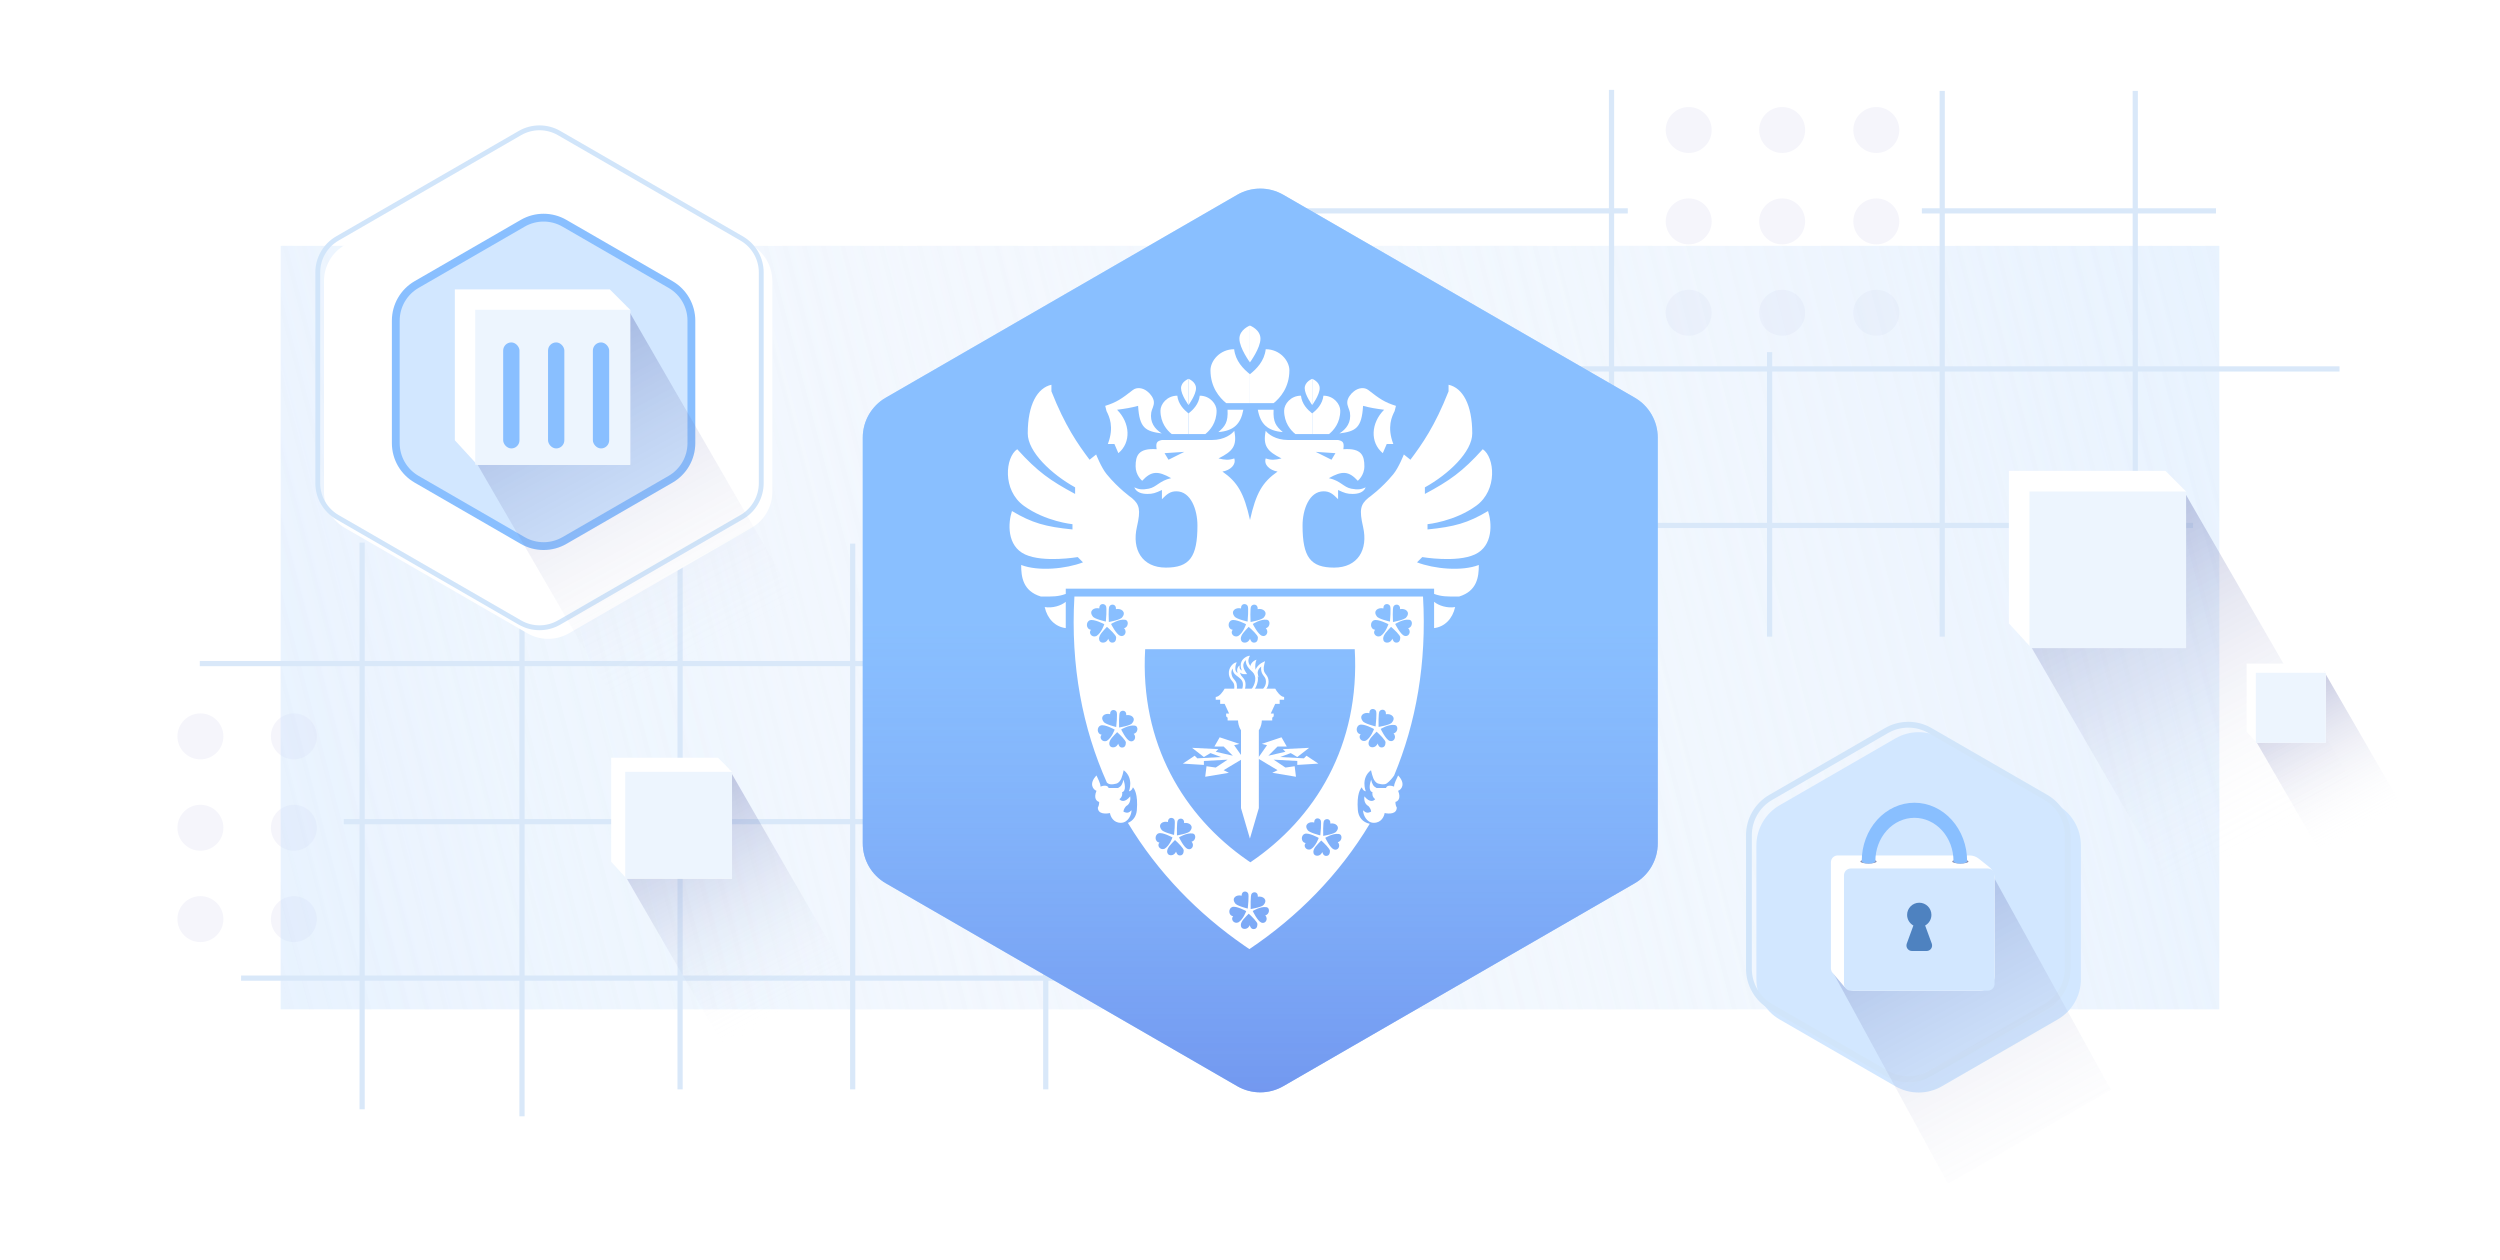 <?xml version="1.0" encoding="UTF-8"?> <svg xmlns="http://www.w3.org/2000/svg" width="480" height="242" viewBox="0 0 480 242" fill="none"><g clip-path="url(#clip0_11730_4198)"><rect width="480" height="242" fill="white"></rect><g filter="url(#filter0_i_11730_4198)"><circle cx="37.317" cy="140.223" r="4.412" fill="#F5F5FB"></circle><circle cx="55.263" cy="140.223" r="4.412" fill="#F5F5FB"></circle><circle cx="37.317" cy="157.768" r="4.412" fill="#F5F5FB"></circle><circle cx="55.263" cy="157.768" r="4.412" fill="#F5F5FB"></circle><path d="M41.729 175.309C41.729 177.745 39.754 179.72 37.317 179.72C34.88 179.72 32.905 177.745 32.905 175.309C32.905 172.872 34.88 170.897 37.317 170.897C39.754 170.897 41.729 172.872 41.729 175.309Z" fill="#F5F5FB"></path><circle cx="55.263" cy="175.309" r="4.412" fill="#F5F5FB"></circle></g><g filter="url(#filter1_i_11730_4198)"><circle cx="323.068" cy="23.8" r="4.412" fill="#F5F5FB"></circle><circle cx="341.013" cy="23.8" r="4.412" fill="#F5F5FB"></circle><circle cx="359.089" cy="23.8" r="4.412" fill="#F5F5FB"></circle><circle cx="323.068" cy="41.346" r="4.412" fill="#F5F5FB"></circle><circle cx="341.013" cy="41.346" r="4.412" fill="#F5F5FB"></circle><circle cx="359.089" cy="41.346" r="4.412" fill="#F5F5FB"></circle><path d="M327.48 58.886C327.48 61.323 325.505 63.298 323.068 63.298C320.631 63.298 318.656 61.323 318.656 58.886C318.656 56.45 320.631 54.475 323.068 54.475C325.505 54.475 327.48 56.45 327.48 58.886Z" fill="#F5F5FB"></path><circle cx="341.013" cy="58.886" r="4.412" fill="#F5F5FB"></circle><circle cx="359.089" cy="58.886" r="4.412" fill="#F5F5FB"></circle></g><g filter="url(#filter2_f_11730_4198)"><rect x="53.887" y="47.203" width="372.224" height="146.593" fill="url(#paint0_linear_11730_4198)" fill-opacity="0.7"></rect></g><g filter="url(#filter3_f_11730_4198)"><rect x="426.111" y="193.796" width="372.224" height="146.593" transform="rotate(-180 426.111 193.796)" fill="url(#paint1_linear_11730_4198)" fill-opacity="0.7"></rect></g><path d="M130.574 104.374L130.574 209.158" stroke="#D9E8F9"></path><path d="M163.717 104.374L163.717 209.158" stroke="#D9E8F9"></path><path d="M200.784 104.374L200.784 209.158" stroke="#D9E8F9"></path><path d="M100.224 104.18L100.224 214.331" stroke="#D9E8F9"></path><path d="M69.528 104.18L69.528 212.982" stroke="#D9E8F9"></path><path d="M216.281 127.408H38.358" stroke="#D9E8F9"></path><path d="M239.998 157.757L66.001 157.757" stroke="#D9E8F9"></path><path d="M211.875 187.803H46.29" stroke="#D9E8F9"></path><path d="M339.762 67.61L339.762 122.235" stroke="#D9E8F9"></path><path d="M372.904 17.452L372.904 122.235" stroke="#D9E8F9"></path><path d="M409.971 17.452L409.971 122.235" stroke="#D9E8F9"></path><path d="M309.411 17.257L309.411 127.408" stroke="#D9E8F9"></path><path d="M425.469 40.485H369.001M247.546 40.485H312.534" stroke="#D9E8F9"></path><path d="M449.186 70.835L247.546 70.835" stroke="#D9E8F9"></path><path d="M421.062 100.88H255.478" stroke="#D9E8F9"></path><g filter="url(#filter4_i_11730_4198)"><path d="M235.575 35.426C238.313 33.845 241.687 33.845 244.425 35.426L311.897 74.38C314.635 75.961 316.322 78.883 316.322 82.045V159.955C316.322 163.117 314.635 166.039 311.897 167.62L244.425 206.574C241.687 208.155 238.313 208.155 235.575 206.574L168.103 167.62C165.365 166.039 163.678 163.117 163.678 159.955V82.045C163.678 78.883 165.365 75.961 168.103 74.38L235.575 35.426Z" fill="#89BFFF"></path><path d="M235.575 35.426C238.313 33.845 241.687 33.845 244.425 35.426L311.897 74.38C314.635 75.961 316.322 78.883 316.322 82.045V159.955C316.322 163.117 314.635 166.039 311.897 167.62L244.425 206.574C241.687 208.155 238.313 208.155 235.575 206.574L168.103 167.62C165.365 166.039 163.678 163.117 163.678 159.955V82.045C163.678 78.883 165.365 75.961 168.103 74.38L235.575 35.426Z" fill="url(#paint2_linear_11730_4198)"></path></g><path d="M242.008 65.031C242.008 66.845 239.987 69.578 239.987 69.578V62.506C239.987 62.506 242.008 63.264 242.008 65.031Z" fill="white"></path><path d="M237.967 65.031C237.967 66.845 239.987 69.578 239.987 69.578V62.506C239.987 62.506 237.967 63.264 237.967 65.031Z" fill="white"></path><path d="M244.533 77.406H239.987V71.85C241.25 70.839 242.766 69.324 243.018 67.051C245.796 67.051 247.564 69.324 247.564 71.092C247.564 74.375 245.796 76.396 244.533 77.406Z" fill="white"></path><path d="M235.441 77.406H239.987V71.85C238.724 70.839 237.209 69.324 236.957 67.051C234.178 67.051 232.41 69.324 232.41 71.092C232.41 74.375 234.178 76.396 235.441 77.406Z" fill="white"></path><path d="M229.634 74.534C229.634 75.824 228.197 77.767 228.197 77.767V72.738C228.197 72.738 229.634 73.277 229.634 74.534Z" fill="white"></path><path d="M226.76 74.534C226.76 75.824 228.197 77.767 228.197 77.767V72.738C228.197 72.738 226.76 73.277 226.76 74.534Z" fill="white"></path><path d="M231.43 83.335H228.197V79.384C229.095 78.665 230.173 77.587 230.352 75.971C232.328 75.971 233.586 77.587 233.586 78.845C233.586 81.18 232.328 82.617 231.43 83.335Z" fill="white"></path><path d="M224.963 83.335H228.197V79.384C227.299 78.665 226.221 77.587 226.041 75.971C224.065 75.971 222.808 77.587 222.808 78.845C222.808 81.18 224.065 82.617 224.963 83.335Z" fill="white"></path><path d="M253.379 74.534C253.379 75.824 251.942 77.767 251.942 77.767V72.738C251.942 72.738 253.379 73.277 253.379 74.534Z" fill="white"></path><path d="M250.505 74.534C250.505 75.824 251.942 77.767 251.942 77.767V72.738C251.942 72.738 250.505 73.277 250.505 74.534Z" fill="white"></path><path d="M255.175 83.336H251.942V79.384C252.84 78.666 253.918 77.588 254.097 75.971C256.073 75.971 257.331 77.588 257.331 78.845C257.331 81.18 256.073 82.618 255.175 83.336Z" fill="white"></path><path d="M248.709 83.336H251.942V79.384C251.044 78.666 249.966 77.588 249.786 75.971C247.81 75.971 246.553 77.588 246.553 78.845C246.553 81.18 247.81 82.618 248.709 83.336Z" fill="white"></path><path d="M244.532 78.669H241.501C242.007 81.448 243.379 82.717 246.3 82.963C245.009 81.85 244.401 81.065 244.532 78.669Z" fill="white"></path><path d="M235.69 78.669H238.721C238.216 81.448 236.843 82.717 233.922 82.963C235.213 81.85 235.821 81.065 235.69 78.669Z" fill="white"></path><path d="M261.708 77.924C261.455 82.209 260.285 82.808 257.162 83.219C258.535 82.364 259.477 81.06 259.182 79.178C259.085 78.56 258.627 77.974 258.677 77.163C258.722 76.425 259.341 75.601 259.94 75.146C260.813 74.44 261.96 74.294 262.718 74.884C264.889 76.574 265.822 77.234 268.022 77.924L267.769 78.934C267.264 79.935 266.254 81.956 267.517 85.249H266.254L265.496 87.007C263.002 84.951 263.223 81.198 265.749 78.673C264.12 78.466 263.063 78.285 261.708 77.924Z" fill="white"></path><path d="M218.515 77.924C218.767 82.209 219.938 82.808 223.061 83.219C221.688 82.364 220.746 81.06 221.041 79.178C221.137 78.56 221.596 77.974 221.546 77.163C221.5 76.425 220.882 75.601 220.283 75.146C219.409 74.44 218.262 74.294 217.505 74.884C215.334 76.574 214.4 77.234 212.201 77.924L212.453 78.934C212.958 79.935 213.969 81.956 212.706 85.249H213.969L214.726 87.007C217.22 84.951 216.999 81.198 214.474 78.673C216.103 78.466 217.16 78.285 218.515 77.924Z" fill="white"></path><path d="M278.125 73.873C280.813 74.464 282.671 77.661 282.671 83.217C282.671 86.753 278.125 91.047 273.579 93.573V94.835C278.306 92.306 280.802 90.562 284.692 86.249C286.965 87.764 287.606 94.078 283.429 97.109C279.269 100.127 274.128 100.641 274.084 100.645V101.656C279.24 101.137 281.828 100.431 285.703 98.12C286.46 100.393 286.712 104.823 283.176 106.455C279.64 108.086 273.074 106.959 273.074 106.959L272.064 107.969C275.347 109.232 280.651 109.738 283.934 108.475C283.934 110.748 283.615 113.478 280.146 114.537C277.812 114.556 276.775 114.553 275.347 114.031V113.021H239.988V99.887C241.151 94.648 242.397 92.564 245.292 90.543C243.776 90.29 242.608 89.209 243.018 88.016C244.084 88.379 244.771 88.325 246.049 88.016C243.35 86.675 242.424 85.633 243.018 82.712C243.439 83.302 244.887 84.481 247.312 84.481H256.91C257.827 84.674 258.133 84.952 257.919 86.249C261.455 85.996 261.96 87.511 261.96 89.532C261.96 91.3 260.698 92.31 260.698 92.31C258.957 90.418 257.692 90.36 255.141 91.805C257.414 92.31 257.92 93.523 259.435 93.826C260.698 94.078 261.401 93.957 262.213 93.573C261.803 94.565 260.755 94.835 259.688 94.835C258.678 94.835 258.152 94.669 256.91 94.079V95.846C255.95 94.869 255.323 94.331 254.131 94.331C251.353 94.331 250.09 97.867 250.09 100.898C250.09 106.959 251.606 108.98 256.152 108.98C260.698 108.98 262.719 105.528 261.708 101.15C260.951 97.867 261.203 96.856 262.718 95.593C262.718 95.593 265.244 93.826 267.517 91.047C268.57 89.76 269.522 87.299 269.538 87.259L270.801 88.269C273.074 85.238 275.495 81.794 278.125 75.135V73.873ZM255.646 88.272L256.404 87.009L252.616 86.756L255.646 88.272Z" fill="white"></path><path d="M201.874 73.873C199.186 74.464 197.327 77.661 197.327 83.217C197.327 86.753 201.874 91.047 206.42 93.573V94.835C201.693 92.306 199.197 90.562 195.307 86.249C193.034 87.764 192.393 94.078 196.57 97.109C200.748 100.14 205.915 100.645 205.915 100.645V101.656C200.76 101.137 198.171 100.431 194.297 98.12C193.539 100.393 193.286 104.823 196.822 106.455C200.342 108.079 206.866 106.969 206.925 106.959L207.936 107.969C204.652 109.232 199.348 109.738 196.064 108.475C196.064 110.748 196.384 113.478 199.854 114.537C202.187 114.556 203.198 114.553 204.626 114.031V113.021H240.012V99.887C238.849 94.648 237.602 92.564 234.708 90.543C236.223 90.29 237.391 89.209 236.98 88.016C235.914 88.379 235.228 88.325 233.95 88.016C236.649 86.675 237.575 85.633 236.98 82.712C236.559 83.302 235.112 84.481 232.688 84.481H223.09C222.172 84.674 221.866 84.952 222.079 86.249C218.543 85.996 218.038 87.511 218.038 89.532C218.038 91.285 219.28 92.293 219.301 92.31C221.042 90.418 222.306 90.36 224.857 91.805C222.584 92.31 222.079 93.523 220.563 93.826C219.301 94.078 218.598 93.957 217.786 93.573C218.197 94.565 219.245 94.835 220.312 94.835C221.322 94.835 221.847 94.669 223.09 94.079V95.846C224.049 94.869 224.676 94.331 225.868 94.331C228.646 94.331 229.909 97.867 229.909 100.898C229.909 106.959 228.394 108.98 223.848 108.98C219.301 108.98 217.281 105.528 218.291 101.15C219.049 97.867 218.796 96.856 217.28 95.593C217.247 95.57 214.739 93.807 212.481 91.047C211.427 89.758 210.473 87.291 210.461 87.259L209.198 88.269C206.925 85.238 204.504 81.794 201.874 75.135V73.873ZM224.353 88.272L223.596 87.009L227.384 86.756L224.353 88.272Z" fill="white"></path><path d="M204.625 120.597V115.546C203.722 116.292 202.099 116.809 200.583 116.556C201.089 118.829 202.604 120.345 204.625 120.597Z" fill="white"></path><path d="M275.345 120.597V115.546C276.247 116.292 277.87 116.809 279.386 116.556C278.881 118.829 277.365 120.345 275.345 120.597Z" fill="white"></path><path d="M273.219 114.54C273.959 127.323 271.867 138.824 267.671 148.897C267.325 149.393 266.848 149.976 266.265 150.408C265.703 150.823 264.496 150.408 264.496 150.408C263.714 150.016 263.492 148.982 263.233 147.882C261.227 149.387 262.209 151.889 262.223 151.923C262.202 151.923 261.713 151.907 261.466 151.166C261.214 151.418 260.456 152.429 260.708 155.548C260.814 156.861 261.614 157.893 262.993 158.165C257.138 167.933 249.142 176.016 239.881 182.228H239.88L238.913 181.57C230.006 175.413 222.272 167.5 216.557 157.998C217.587 157.584 218.185 156.669 218.275 155.548C218.528 152.429 217.77 151.418 217.518 151.166C217.268 151.915 216.77 151.923 216.76 151.923C216.772 151.892 217.757 149.388 215.749 147.882C215.491 148.982 215.268 150.017 214.486 150.408C214.464 150.415 213.274 150.819 212.718 150.408C212.649 150.357 212.583 150.304 212.518 150.25C207.881 139.858 205.514 127.899 206.287 114.54H273.219ZM239.753 175.428C239.032 176.178 238.255 176.867 238.24 177.601C238.232 178.006 238.47 178.34 238.959 178.35C239.546 178.362 239.866 177.878 239.952 177.635C240.029 177.882 240.183 178.374 240.672 178.384C241.27 178.396 241.416 177.91 241.426 177.42C241.432 177.028 240.314 175.929 239.753 175.428ZM243.119 174.173C241.992 173.999 240.541 174.904 240.526 174.913C240.549 174.961 241.44 176.86 242.193 177.148C242.955 177.441 243.579 176.467 242.93 175.733C243.725 175.643 243.942 174.282 243.119 174.173ZM239.271 174.931C239.232 174.91 237.357 173.878 236.593 174.143C235.821 174.408 235.799 175.77 236.768 175.916C236.217 176.495 236.897 177.448 237.756 177.103C238.728 176.513 239.262 174.956 239.271 174.931ZM241.5 172.167C241.592 171.193 240.616 171.133 240.309 171.604C240.051 171.833 240.128 174.494 240.129 174.537C240.164 174.531 242.363 174.179 242.632 173.708C243.459 172.778 242.531 171.985 241.5 172.167ZM239.629 171.507C239.361 171.013 238.382 170.994 238.395 171.973C237.382 171.708 236.394 172.422 237.142 173.417C237.371 173.907 239.532 174.437 239.569 174.446C239.573 174.41 239.868 171.756 239.629 171.507ZM219.872 124.642C218.825 142.827 227.343 156.721 239.485 165.161L240.066 165.558C252.516 157.161 261.172 143.115 260.108 124.642H219.872ZM253.679 161.377C252.958 162.127 252.181 162.816 252.166 163.55C252.158 163.956 252.396 164.289 252.885 164.299C253.472 164.311 253.791 163.829 253.878 163.585C253.955 163.832 254.109 164.324 254.598 164.334C255.196 164.347 255.342 163.86 255.352 163.371C255.358 162.978 254.24 161.878 253.679 161.377ZM225.601 161.286C224.88 162.036 224.102 162.725 224.087 163.458C224.079 163.864 224.317 164.197 224.807 164.208C225.393 164.219 225.713 163.737 225.8 163.494C225.876 163.74 226.031 164.232 226.52 164.243C227.118 164.255 227.263 163.768 227.273 163.279C227.28 162.887 226.162 161.787 225.601 161.286ZM257.045 160.124C255.924 159.951 254.481 160.843 254.452 160.861C254.457 160.872 255.357 162.805 256.118 163.096C256.88 163.391 257.505 162.415 256.855 161.681C257.65 161.592 257.868 160.232 257.045 160.124ZM253.196 160.881C253.161 160.862 251.283 159.827 250.519 160.092C249.746 160.357 249.725 161.719 250.693 161.865C250.142 162.444 250.822 163.398 251.682 163.053C252.655 162.463 253.189 160.903 253.196 160.881ZM228.967 160.032C227.847 159.859 226.407 160.749 226.374 160.769C226.382 160.787 227.28 162.714 228.04 163.004C228.802 163.299 229.427 162.323 228.777 161.589C229.572 161.5 229.789 160.141 228.967 160.032ZM225.118 160.79C225.091 160.775 223.207 159.735 222.44 160C221.668 160.265 221.647 161.628 222.615 161.773C222.064 162.353 222.744 163.307 223.604 162.961C224.576 162.371 225.111 160.811 225.118 160.79ZM255.426 158.118C255.518 157.142 254.542 157.083 254.234 157.554C253.976 157.783 254.054 160.451 254.055 160.487C254.083 160.482 256.287 160.13 256.558 159.659C257.384 158.728 256.457 157.935 255.426 158.118ZM227.348 158.026C227.44 157.051 226.463 156.991 226.155 157.462C225.897 157.693 225.975 160.359 225.976 160.395C225.976 160.395 228.208 160.041 228.479 159.567C229.306 158.636 228.379 157.843 227.348 158.026ZM253.555 157.458C253.287 156.963 252.309 156.943 252.321 157.922C251.309 157.657 250.32 158.371 251.067 159.366C251.296 159.855 253.45 160.384 253.495 160.395C253.499 160.356 253.794 157.706 253.555 157.458ZM225.477 157.366C225.208 156.871 224.229 156.851 224.242 157.831C223.23 157.565 222.242 158.279 222.989 159.274C223.219 159.764 225.38 160.294 225.417 160.303C225.421 160.266 225.715 157.614 225.477 157.366ZM214.493 140.572C213.772 141.322 212.996 142.011 212.98 142.745C212.972 143.15 213.211 143.483 213.7 143.494C214.287 143.505 214.608 143.023 214.694 142.78C214.771 143.026 214.924 143.519 215.413 143.529C216.012 143.541 216.157 143.053 216.167 142.564C216.174 142.172 215.054 141.073 214.493 140.572ZM264.307 140.481C263.568 141.25 262.771 141.955 262.755 142.708C262.747 143.123 262.992 143.466 263.493 143.476C264.095 143.488 264.423 142.993 264.512 142.744C264.59 142.996 264.748 143.501 265.249 143.511C265.862 143.523 266.011 143.025 266.021 142.524C266.029 142.122 264.882 140.994 264.307 140.481ZM217.862 139.318C216.74 139.145 215.295 140.04 215.27 140.055C215.275 140.067 216.175 141.999 216.936 142.291C217.698 142.585 218.323 141.61 217.674 140.875C218.469 140.786 218.685 139.426 217.862 139.318ZM214.015 140.076C213.989 140.061 212.102 139.021 211.336 139.287C210.564 139.552 210.543 140.914 211.512 141.059C210.961 141.639 211.64 142.593 212.499 142.248C213.473 141.657 214.008 140.094 214.015 140.076ZM267.755 139.199C266.602 139.021 265.118 139.942 265.098 139.955C265.103 139.966 266.027 141.949 266.807 142.247C267.587 142.548 268.227 141.549 267.562 140.796C268.377 140.704 268.598 139.31 267.755 139.199ZM263.811 139.973C263.78 139.956 261.851 138.893 261.066 139.165C260.275 139.436 260.253 140.832 261.246 140.981C260.681 141.575 261.377 142.553 262.258 142.2C263.25 141.598 263.798 140.01 263.811 139.973ZM216.236 137.312C216.329 136.337 215.352 136.277 215.045 136.749C214.787 136.978 214.865 139.645 214.866 139.681C214.898 139.676 217.1 139.323 217.369 138.852C218.195 137.921 217.267 137.129 216.236 137.312ZM214.37 136.653C214.102 136.158 213.124 136.137 213.137 137.117C212.124 136.851 211.136 137.565 211.884 138.56C212.113 139.05 214.266 139.578 214.311 139.589C214.315 139.548 214.608 136.902 214.37 136.653ZM266.093 137.134C266.187 136.135 265.187 136.074 264.872 136.557C264.608 136.791 264.686 139.517 264.688 139.563C264.688 139.563 266.974 139.2 267.253 138.714C268.1 137.76 267.15 136.947 266.093 137.134ZM264.175 136.463C263.9 135.957 262.897 135.936 262.91 136.939C261.872 136.667 260.859 137.4 261.626 138.419C261.862 138.923 264.086 139.467 264.114 139.474C264.118 139.438 264.419 136.72 264.175 136.463ZM239.747 120.353C239.019 121.142 238.232 121.869 238.231 122.626C238.232 123.045 238.485 123.384 238.989 123.384C239.595 123.384 239.916 122.879 240 122.626C240.084 122.879 240.253 123.384 240.758 123.384C241.375 123.384 241.516 122.878 241.516 122.374C241.514 121.969 240.336 120.858 239.747 120.353ZM267.083 120.353C266.355 121.142 265.569 121.869 265.568 122.626C265.569 123.045 265.821 123.384 266.325 123.384C266.931 123.384 267.252 122.879 267.336 122.626C267.42 122.879 267.589 123.384 268.094 123.384C268.711 123.384 268.851 122.878 268.852 122.374C268.85 121.969 267.672 120.858 267.083 120.353ZM212.534 120.352C211.806 121.141 211.02 121.868 211.02 122.625C211.02 123.044 211.272 123.383 211.776 123.383C212.382 123.383 212.703 122.878 212.787 122.625C212.871 122.878 213.04 123.383 213.545 123.383C214.163 123.383 214.303 122.878 214.303 122.373C214.301 121.968 213.123 120.857 212.534 120.352ZM239.241 119.849C239.211 119.833 237.247 118.801 236.463 119.091C235.672 119.381 235.678 120.787 236.681 120.917C236.125 121.526 236.846 122.496 237.725 122.122C238.712 121.495 239.23 119.883 239.241 119.849ZM266.577 119.849C266.543 119.831 264.582 118.801 263.799 119.091C263.008 119.381 263.015 120.787 264.017 120.917C263.461 121.526 264.182 122.495 265.061 122.122C266.047 121.495 266.566 119.886 266.577 119.849ZM212.028 119.848C211.987 119.826 210.032 118.801 209.25 119.09C208.459 119.38 208.466 120.787 209.468 120.917C208.912 121.526 209.633 122.495 210.512 122.121C211.504 121.49 212.022 119.866 212.028 119.848ZM215.982 118.989C214.819 118.833 213.345 119.79 213.323 119.804C213.334 119.827 214.3 121.793 215.089 122.076C215.881 122.364 216.506 121.344 215.82 120.6C216.638 120.491 216.833 119.084 215.982 118.989ZM243.197 118.99C242.036 118.835 240.565 119.786 240.538 119.804C240.554 119.837 241.517 121.793 242.304 122.076C243.096 122.363 243.72 121.345 243.035 120.601C243.853 120.492 244.048 119.085 243.197 118.99ZM270.533 118.99C269.37 118.834 267.896 119.79 267.874 119.804C267.889 119.834 268.852 121.793 269.64 122.076C270.432 122.363 271.056 121.345 270.371 120.601C271.189 120.492 271.384 119.084 270.533 118.99ZM241.475 116.952C241.549 115.944 240.54 115.903 240.233 116.396C239.972 116.637 240.107 119.379 240.109 119.424C240.135 119.42 242.406 119.01 242.675 118.518C243.508 117.541 242.534 116.742 241.475 116.952ZM268.814 116.952C268.889 115.944 267.88 115.903 267.573 116.396C267.312 116.639 267.448 119.38 267.45 119.424C267.471 119.421 269.746 119.01 270.015 118.517C270.848 117.54 269.874 116.742 268.814 116.952ZM214.262 116.951C214.336 115.943 213.328 115.902 213.021 116.395C212.76 116.636 212.894 119.375 212.896 119.423C212.91 119.421 215.194 119.01 215.462 118.516C216.295 117.539 215.321 116.741 214.262 116.951ZM239.536 116.312C239.249 115.807 238.24 115.807 238.273 116.817C237.223 116.564 236.218 117.322 237.011 118.333C237.259 118.834 239.501 119.336 239.536 119.343C239.539 119.307 239.787 116.565 239.536 116.312ZM266.872 116.312C266.585 115.807 265.576 115.807 265.609 116.817C264.559 116.564 263.554 117.322 264.347 118.333C264.594 118.833 266.833 119.335 266.872 119.343C266.875 119.307 267.123 116.565 266.872 116.312ZM212.323 116.311C212.036 115.806 211.027 115.806 211.061 116.816C210.01 116.563 209.005 117.321 209.798 118.332C210.045 118.833 212.284 119.334 212.323 119.342C212.327 119.301 212.575 116.562 212.323 116.311Z" fill="white"></path><path fill-rule="evenodd" clip-rule="evenodd" d="M241.25 126.659C241.056 127.054 240.931 127.852 241.056 128.505C241.061 128.533 241.067 128.56 241.073 128.587C241.155 128.361 241.279 128.159 241.419 127.984C241.723 127.603 242.12 127.329 242.399 127.19L242.89 126.944L242.757 127.477C242.517 128.438 242.658 128.876 242.844 129.188C242.895 129.272 242.951 129.351 243.013 129.434C243.028 129.455 243.044 129.476 243.06 129.497C243.107 129.56 243.158 129.627 243.205 129.695C243.335 129.883 243.459 130.103 243.518 130.397C243.658 131.098 243.493 131.642 243.271 132.051C243.162 132.252 243.039 132.42 242.939 132.552C242.922 132.574 242.907 132.594 242.893 132.613C242.811 132.72 242.763 132.784 242.738 132.832L242.287 132.607C242.334 132.511 242.419 132.401 242.497 132.299C242.51 132.282 242.523 132.264 242.536 132.247C242.633 132.12 242.737 131.977 242.827 131.81C243.005 131.482 243.135 131.058 243.022 130.496C242.982 130.295 242.899 130.14 242.79 129.983C242.748 129.924 242.706 129.868 242.661 129.807C242.644 129.784 242.626 129.76 242.607 129.735C242.543 129.648 242.474 129.553 242.411 129.447C242.197 129.09 242.066 128.651 242.152 127.957C242.034 128.056 241.916 128.171 241.813 128.299C241.564 128.611 241.416 128.978 241.498 129.387L241.627 130.035L241.099 129.638C240.861 129.46 240.65 129.075 240.56 128.6C240.535 128.469 240.518 128.33 240.513 128.183C240.499 128.261 240.492 128.341 240.492 128.426H239.987C239.987 127.615 240.412 126.944 241.25 126.659Z" fill="white"></path><path d="M244.839 132.218C245.125 132.749 245.867 133.812 246.552 133.812V134.344H245.695V135.142H244.839L243.981 137.002H244.553V137.533L244.268 137.799V138.331H242.269C242.269 138.686 242.155 139.554 241.698 140.191V155.154L239.984 161.011L238.271 155.154V140.191C237.815 139.554 237.7 138.686 237.7 138.331H235.702V137.799L235.416 137.533V137.002H235.987L235.131 135.142H234.274V134.344H233.418V133.812C234.103 133.812 234.845 132.749 235.131 132.218H244.839Z" fill="white"></path><path fill-rule="evenodd" clip-rule="evenodd" d="M238.389 126.971C238.693 126.356 239.48 125.903 239.985 125.903C239.733 126.408 239.655 126.651 239.706 127.058C239.751 127.415 239.979 127.909 240.655 128.489C241.442 129.163 241.605 130.015 241.492 130.782C241.381 131.537 241.004 132.22 240.69 132.624L240.291 132.314C240.567 131.96 240.897 131.355 240.992 130.708C241.086 130.074 240.954 129.41 240.326 128.872C239.588 128.239 239.27 127.639 239.205 127.121C239.188 126.986 239.188 126.859 239.202 126.741C239.058 126.865 238.93 127.016 238.842 127.195C238.646 127.592 238.615 128.19 239.186 129.045L239.447 129.438H238.975C238.973 129.438 238.97 129.438 238.968 129.438C238.84 129.438 238.6 129.438 238.357 129.317C238.27 129.273 238.187 129.216 238.109 129.144C238.114 129.213 238.126 129.279 238.142 129.341C238.203 129.569 238.342 129.785 238.568 130.021C238.838 130.3 239.036 130.616 239.112 131.034C239.187 131.445 239.14 131.929 238.966 132.538L238.48 132.4C238.643 131.829 238.671 131.43 238.615 131.125C238.561 130.828 238.423 130.597 238.205 130.371C237.997 130.156 237.729 129.955 237.396 129.706C237.367 129.684 237.338 129.662 237.309 129.64C236.832 129.282 236.676 128.822 236.683 128.386C236.684 128.373 236.684 128.361 236.684 128.349C236.485 128.634 236.373 128.958 236.446 129.397C236.504 129.743 236.603 129.963 236.71 130.131C236.787 130.251 236.862 130.338 236.946 130.436C236.99 130.487 237.037 130.542 237.089 130.606C237.23 130.783 237.362 130.989 237.437 131.296C237.51 131.597 237.523 131.978 237.458 132.5L236.957 132.438C237.018 131.95 236.999 131.636 236.946 131.416C236.894 131.202 236.806 131.061 236.694 130.922C236.664 130.884 236.629 130.843 236.59 130.798C236.495 130.687 236.38 130.553 236.284 130.403C236.139 130.176 236.016 129.891 235.948 129.48C235.796 128.104 236.875 127.389 236.875 127.389C236.875 127.389 237.207 127.166 237.46 127.166C237.207 127.671 237.196 127.961 237.188 128.394C237.183 128.69 237.28 128.987 237.61 129.235C237.578 128.945 237.455 128.782 237.578 128.349C237.701 127.915 238.017 127.757 238.017 127.757C238.017 127.757 237.945 128.095 238.017 128.311C238.089 128.527 238.367 128.694 238.454 128.775C238.124 128.058 238.151 127.453 238.389 126.971Z" fill="white"></path><path d="M234.178 141.561L237.967 142.824L236.956 143.076L238.724 145.602L234.936 147.875L235.946 148.38L231.4 149.138L231.653 147.117L233.421 147.37L235.694 145.855L231.147 146.107V146.865L227.106 146.612L229.38 145.097L229.885 145.602L234.431 145.35L232.41 144.592L231.147 145.35L228.874 143.582L233.926 143.834L233.421 144.339L236.704 145.097L234.936 143.329H233.168L234.178 141.561Z" fill="white"></path><path d="M246.049 141.561L242.261 142.824L243.271 143.076L241.503 145.602L245.292 147.875L244.281 148.38L248.827 149.138L248.575 147.117L246.807 147.37L244.534 145.855L249.08 146.107V146.865L253.121 146.612L250.848 145.097L250.343 145.602L245.797 145.35L247.817 144.592L249.08 145.35L251.353 143.582L246.302 143.834L246.807 144.339L243.524 145.097L245.292 143.329H247.06L246.049 141.561Z" fill="white"></path><path d="M263.518 152.096C262.69 151.882 263 150.403 263.259 149.689C263.463 150.589 263.678 150.974 264.296 151.294H266.108C266.315 150.652 267.23 150.848 267.662 151.027C267.664 150.381 268.185 149.512 268.438 148.887C269.992 150.492 269.042 151.651 268.438 151.829C269.06 153.326 268.352 153.879 267.921 153.968C267.921 154.396 268.007 154.77 268.179 155.038C268.179 156.322 266.712 156.286 265.849 156.108C265.763 156.732 265.228 157.98 263.778 157.98C262.328 157.98 261.707 156.375 261.707 155.573C262.222 156.072 262.545 156.181 263.26 155.84C263.26 155.412 262.915 154.949 262.742 154.77C261.914 154.343 261.879 153.344 261.965 152.899C263.001 154.182 263.778 153.79 264.037 153.433C263.458 153.04 263.447 152.367 263.518 152.096Z" fill="white"></path><path d="M215.446 152.096C216.275 151.882 215.964 150.403 215.705 149.689C215.501 150.589 215.286 150.974 214.669 151.294H212.856C212.649 150.652 211.734 150.848 211.303 151.027C211.301 150.381 210.78 149.512 210.526 148.887C208.973 150.492 209.922 151.651 210.526 151.829C209.905 153.326 210.612 153.879 211.044 153.968C211.044 154.396 210.958 154.77 210.785 155.038C210.785 156.322 212.252 156.286 213.115 156.108C213.201 156.732 213.737 157.98 215.186 157.98C216.636 157.98 217.258 156.375 217.258 155.573C216.742 156.072 216.42 156.181 215.704 155.84C215.704 155.412 216.05 154.949 216.222 154.77C217.051 154.343 217.085 153.344 216.999 152.899C215.963 154.182 215.187 153.79 214.928 153.433C215.506 153.04 215.518 152.367 215.446 152.096Z" fill="white"></path><g filter="url(#filter5_i_11730_4198)"><path d="M361.925 139.787C364.689 138.191 368.095 138.191 370.859 139.787L393.08 152.616C395.844 154.212 397.547 157.161 397.547 160.353V186.012C397.547 189.204 395.844 192.153 393.08 193.749L370.859 206.578C368.095 208.174 364.689 208.174 361.925 206.578L339.704 193.749C336.94 192.153 335.237 189.204 335.237 186.012V160.353C335.237 157.161 336.94 154.212 339.704 152.616L361.925 139.787Z" fill="#D2E7FF"></path></g><path d="M362.204 140.27C364.796 138.774 367.989 138.774 370.58 140.27L392.801 153.099C395.392 154.595 396.989 157.361 396.989 160.353V186.012C396.989 189.004 395.392 191.769 392.801 193.265L370.58 206.095C367.989 207.591 364.795 207.591 362.204 206.095L339.982 193.265C337.391 191.769 335.795 189.004 335.795 186.012V160.353C335.795 157.361 337.391 154.595 339.982 153.099L362.204 140.27Z" stroke="#D1E5FA" stroke-width="1.117"></path><g filter="url(#filter6_i_11730_4198)"><path d="M99.585 25.147C102.06 23.718 105.11 23.718 107.585 25.147L142.625 45.378C145.1 46.807 146.625 49.448 146.625 52.306V92.767C146.625 95.625 145.1 98.266 142.625 99.695L107.585 119.926C105.11 121.355 102.06 121.355 99.585 119.926L64.545 99.695C62.069 98.266 60.545 95.625 60.545 92.767V52.306C60.545 49.448 62.069 46.807 64.545 45.378L99.585 25.147Z" fill="white"></path></g><path d="M99.818 25.551C102.149 24.205 105.021 24.205 107.352 25.551L142.392 45.781C144.723 47.127 146.159 49.614 146.159 52.306V92.767C146.159 95.374 144.811 97.79 142.608 99.162L142.392 99.292L107.352 119.522C105.021 120.868 102.149 120.868 99.818 119.522L64.778 99.292C62.447 97.946 61.011 95.458 61.011 92.767V52.306C61.011 49.614 62.447 47.127 64.778 45.781L99.818 25.551Z" stroke="#D1E5FA" stroke-width="0.932"></path><path d="M100.369 42.863C102.844 41.434 105.894 41.434 108.369 42.863L128.747 54.629C131.222 56.057 132.747 58.699 132.747 61.557V85.087C132.747 87.946 131.222 90.587 128.747 92.016L108.369 103.781C105.894 105.21 102.844 105.21 100.369 103.781L79.991 92.016C77.516 90.587 75.991 87.946 75.991 85.087V61.557C75.991 58.699 77.516 56.057 79.991 54.629L100.369 42.863Z" fill="#D2E7FF" stroke="#89BFFF" stroke-width="1.5" stroke-linecap="round"></path><path style="mix-blend-mode:multiply" d="M398.372 114.234L408.486 110.156L418.944 93.678L468.223 179.032L433.369 199.155L388.964 122.451L398.372 114.234Z" fill="url(#paint3_linear_11730_4198)"></path><path d="M385.703 90.409H415.767L419.722 94.365V124.429H390.054L385.703 119.682V90.409Z" fill="white"></path><rect x="389.656" y="94.365" width="30.064" height="30.064" fill="#EDF5FE"></rect><path style="mix-blend-mode:multiply" d="M437.012 138.053L441.531 136.231L446.203 128.868L468.223 167.007L452.649 175.998L432.808 141.725L437.012 138.053Z" fill="url(#paint4_linear_11730_4198)"></path><path d="M431.351 127.408H444.784L446.552 129.175V142.609H433.295L431.351 140.488V127.408Z" fill="white"></path><rect x="433.117" y="129.175" width="13.433" height="13.433" fill="#EDF5FE"></rect><path style="mix-blend-mode:multiply" d="M125.984 161.739L132.883 158.958L140.016 147.719L173.628 205.937L149.855 219.662L119.567 167.344L125.984 161.739Z" fill="url(#paint5_linear_11730_4198)"></path><path d="M117.343 145.489H137.849L140.547 148.187V168.693H120.311L117.343 165.455V145.489Z" fill="white"></path><rect x="120.04" y="148.188" width="20.506" height="20.506" fill="#EDF5FE"></rect><path d="M99.87 79.142L109.879 75.107L120.227 58.801L168.992 143.264L134.502 163.177L90.56 87.273L99.87 79.142Z" fill="url(#paint6_linear_11730_4198)" style="mix-blend-mode:multiply"></path><path d="M87.33 55.566H117.08L120.994 59.48V89.231H91.635L87.33 84.533V55.566Z" fill="white"></path><rect x="91.245" y="59.48" width="29.75" height="29.75" fill="#EDF5FE"></rect><g filter="url(#filter7_i_11730_4198)"><rect x="95.826" y="64.178" width="3.132" height="20.355" rx="1.566" fill="#89BFFF"></rect></g><g filter="url(#filter8_i_11730_4198)"><rect x="113.049" y="64.178" width="3.132" height="20.355" rx="1.566" fill="#89BFFF"></rect></g><g filter="url(#filter9_i_11730_4198)"><rect x="104.438" y="64.178" width="3.132" height="20.355" rx="1.566" fill="#89BFFF"></rect></g><path style="mix-blend-mode:multiply" d="M359.164 177.264L368.051 173.275L375.278 168.267L382.079 167.117L405.293 209.234L374.014 227.292L351.543 186L352.838 183.444L359.164 177.264Z" fill="url(#paint7_linear_11730_4198)"></path><path d="M351.536 165.552C351.536 164.829 352.122 164.243 352.845 164.243H378.156C378.799 164.243 379.423 164.462 379.925 164.864L381.896 166.445C382.564 166.982 382.954 167.793 382.954 168.65V187.387C382.954 188.948 381.688 190.214 380.127 190.214H356.072C355.242 190.214 354.454 189.849 353.917 189.216L351.847 186.776C351.646 186.539 351.536 186.239 351.536 185.929V165.552Z" fill="white"></path><ellipse cx="358.75" cy="165.41" rx="1.556" ry="0.389" fill="#8A8FB1"></ellipse><ellipse cx="376.387" cy="165.41" rx="1.556" ry="0.389" fill="#8A8FB1"></ellipse><path d="M354.044 168.059C354.044 167.336 354.63 166.75 355.353 166.75H381.646C382.369 166.75 382.955 167.336 382.955 168.059V188.904C382.955 189.627 382.369 190.213 381.646 190.213H355.353C354.63 190.213 354.044 189.627 354.044 188.904V168.059Z" fill="#D2E7FF"></path><path d="M377.686 165.322C377.686 162.353 376.621 159.505 374.724 157.406C372.826 155.306 370.253 154.126 367.571 154.126C364.888 154.126 362.315 155.306 360.417 157.406C358.52 159.505 357.455 162.353 357.455 165.322C357.455 165.322 357.457 165.799 358.764 165.799C360.07 165.799 360.07 165.322 360.07 165.322C360.07 163.121 360.861 161.009 362.267 159.453C363.674 157.896 365.581 157.022 367.571 157.022C369.56 157.022 371.467 157.896 372.874 159.453C374.28 161.009 375.071 163.121 375.071 165.322C375.071 165.322 375.068 165.799 376.377 165.799C377.686 165.799 377.686 165.322 377.686 165.322Z" fill="#89BFFF"></path><path d="M368.499 173.321C369.788 173.321 370.832 174.366 370.833 175.655C370.833 176.534 370.346 177.299 369.627 177.697L370.899 181.169C371.152 181.861 370.64 182.593 369.904 182.593H367.097C366.361 182.593 365.848 181.861 366.101 181.169L367.371 177.699C366.651 177.301 366.164 176.535 366.164 175.655C366.164 174.366 367.209 173.321 368.499 173.321Z" fill="#4E82C0"></path></g><defs><filter id="filter0_i_11730_4198" x="32.905" y="135.811" width="27.931" height="45.071" filterUnits="userSpaceOnUse" color-interpolation-filters="sRGB"><feFlood flood-opacity="0" result="BackgroundImageFix"></feFlood><feBlend mode="normal" in="SourceGraphic" in2="BackgroundImageFix" result="shape"></feBlend><feColorMatrix in="SourceAlpha" type="matrix" values="0 0 0 0 0 0 0 0 0 0 0 0 0 0 0 0 0 0 127 0" result="hardAlpha"></feColorMatrix><feOffset dx="1.162" dy="1.162"></feOffset><feGaussianBlur stdDeviation="0.581"></feGaussianBlur><feComposite in2="hardAlpha" operator="arithmetic" k2="-1" k3="1"></feComposite><feColorMatrix type="matrix" values="0 0 0 0 0.008 0 0 0 0 0 0 0 0 0 0.243 0 0 0 0.18 0"></feColorMatrix><feBlend mode="normal" in2="shape" result="effect1_innerShadow_11730_4198"></feBlend></filter><filter id="filter1_i_11730_4198" x="318.656" y="19.389" width="46.006" height="45.071" filterUnits="userSpaceOnUse" color-interpolation-filters="sRGB"><feFlood flood-opacity="0" result="BackgroundImageFix"></feFlood><feBlend mode="normal" in="SourceGraphic" in2="BackgroundImageFix" result="shape"></feBlend><feColorMatrix in="SourceAlpha" type="matrix" values="0 0 0 0 0 0 0 0 0 0 0 0 0 0 0 0 0 0 127 0" result="hardAlpha"></feColorMatrix><feOffset dx="1.162" dy="1.162"></feOffset><feGaussianBlur stdDeviation="0.581"></feGaussianBlur><feComposite in2="hardAlpha" operator="arithmetic" k2="-1" k3="1"></feComposite><feColorMatrix type="matrix" values="0 0 0 0 0.008 0 0 0 0 0 0 0 0 0 0.243 0 0 0 0.18 0"></feColorMatrix><feBlend mode="normal" in2="shape" result="effect1_innerShadow_11730_4198"></feBlend></filter><filter id="filter2_f_11730_4198" x="-43.235" y="-49.919" width="566.468" height="340.837" filterUnits="userSpaceOnUse" color-interpolation-filters="sRGB"><feFlood flood-opacity="0" result="BackgroundImageFix"></feFlood><feBlend mode="normal" in="SourceGraphic" in2="BackgroundImageFix" result="shape"></feBlend><feGaussianBlur stdDeviation="48.561" result="effect1_foregroundBlur_11730_4198"></feGaussianBlur></filter><filter id="filter3_f_11730_4198" x="-43.235" y="-49.919" width="566.468" height="340.837" filterUnits="userSpaceOnUse" color-interpolation-filters="sRGB"><feFlood flood-opacity="0" result="BackgroundImageFix"></feFlood><feBlend mode="normal" in="SourceGraphic" in2="BackgroundImageFix" result="shape"></feBlend><feGaussianBlur stdDeviation="48.561" result="effect1_foregroundBlur_11730_4198"></feGaussianBlur></filter><filter id="filter4_i_11730_4198" x="163.678" y="34.24" width="154.615" height="175.491" filterUnits="userSpaceOnUse" color-interpolation-filters="sRGB"><feFlood flood-opacity="0" result="BackgroundImageFix"></feFlood><feBlend mode="normal" in="SourceGraphic" in2="BackgroundImageFix" result="shape"></feBlend><feColorMatrix in="SourceAlpha" type="matrix" values="0 0 0 0 0 0 0 0 0 0 0 0 0 0 0 0 0 0 127 0" result="hardAlpha"></feColorMatrix><feOffset dx="1.97" dy="1.97"></feOffset><feGaussianBlur stdDeviation="1.584"></feGaussianBlur><feComposite in2="hardAlpha" operator="arithmetic" k2="-1" k3="1"></feComposite><feColorMatrix type="matrix" values="0 0 0 0 0.133 0 0 0 0 0.165 0 0 0 0 0.369 0 0 0 0.2 0"></feColorMatrix><feBlend mode="normal" in2="shape" result="effect1_innerShadow_11730_4198"></feBlend></filter><filter id="filter5_i_11730_4198" x="335.237" y="138.59" width="64.299" height="71.174" filterUnits="userSpaceOnUse" color-interpolation-filters="sRGB"><feFlood flood-opacity="0" result="BackgroundImageFix"></feFlood><feBlend mode="normal" in="SourceGraphic" in2="BackgroundImageFix" result="shape"></feBlend><feColorMatrix in="SourceAlpha" type="matrix" values="0 0 0 0 0 0 0 0 0 0 0 0 0 0 0 0 0 0 127 0" result="hardAlpha"></feColorMatrix><feOffset dx="1.989" dy="1.989"></feOffset><feGaussianBlur stdDeviation="1.599"></feGaussianBlur><feComposite in2="hardAlpha" operator="arithmetic" k2="-1" k3="1"></feComposite><feColorMatrix type="matrix" values="0 0 0 0 0.133 0 0 0 0 0.165 0 0 0 0 0.369 0 0 0 0.2 0"></feColorMatrix><feBlend mode="normal" in2="shape" result="effect1_innerShadow_11730_4198"></feBlend></filter><filter id="filter6_i_11730_4198" x="60.544" y="24.076" width="87.741" height="98.582" filterUnits="userSpaceOnUse" color-interpolation-filters="sRGB"><feFlood flood-opacity="0" result="BackgroundImageFix"></feFlood><feBlend mode="normal" in="SourceGraphic" in2="BackgroundImageFix" result="shape"></feBlend><feColorMatrix in="SourceAlpha" type="matrix" values="0 0 0 0 0 0 0 0 0 0 0 0 0 0 0 0 0 0 127 0" result="hardAlpha"></feColorMatrix><feOffset dx="1.661" dy="1.661"></feOffset><feGaussianBlur stdDeviation="1.335"></feGaussianBlur><feComposite in2="hardAlpha" operator="arithmetic" k2="-1" k3="1"></feComposite><feColorMatrix type="matrix" values="0 0 0 0 0.133 0 0 0 0 0.165 0 0 0 0 0.369 0 0 0 0.2 0"></feColorMatrix><feBlend mode="normal" in2="shape" result="effect1_innerShadow_11730_4198"></feBlend></filter><filter id="filter7_i_11730_4198" x="95.826" y="64.178" width="3.915" height="21.921" filterUnits="userSpaceOnUse" color-interpolation-filters="sRGB"><feFlood flood-opacity="0" result="BackgroundImageFix"></feFlood><feBlend mode="normal" in="SourceGraphic" in2="BackgroundImageFix" result="shape"></feBlend><feColorMatrix in="SourceAlpha" type="matrix" values="0 0 0 0 0 0 0 0 0 0 0 0 0 0 0 0 0 0 127 0" result="hardAlpha"></feColorMatrix><feOffset dx="0.783" dy="1.566"></feOffset><feGaussianBlur stdDeviation="0.783"></feGaussianBlur><feComposite in2="hardAlpha" operator="arithmetic" k2="-1" k3="1"></feComposite><feColorMatrix type="matrix" values="0 0 0 0 0.133 0 0 0 0 0.166 0 0 0 0 0.367 0 0 0 0.22 0"></feColorMatrix><feBlend mode="normal" in2="shape" result="effect1_innerShadow_11730_4198"></feBlend></filter><filter id="filter8_i_11730_4198" x="113.049" y="64.178" width="3.915" height="21.921" filterUnits="userSpaceOnUse" color-interpolation-filters="sRGB"><feFlood flood-opacity="0" result="BackgroundImageFix"></feFlood><feBlend mode="normal" in="SourceGraphic" in2="BackgroundImageFix" result="shape"></feBlend><feColorMatrix in="SourceAlpha" type="matrix" values="0 0 0 0 0 0 0 0 0 0 0 0 0 0 0 0 0 0 127 0" result="hardAlpha"></feColorMatrix><feOffset dx="0.783" dy="1.566"></feOffset><feGaussianBlur stdDeviation="0.783"></feGaussianBlur><feComposite in2="hardAlpha" operator="arithmetic" k2="-1" k3="1"></feComposite><feColorMatrix type="matrix" values="0 0 0 0 0.133 0 0 0 0 0.166 0 0 0 0 0.367 0 0 0 0.22 0"></feColorMatrix><feBlend mode="normal" in2="shape" result="effect1_innerShadow_11730_4198"></feBlend></filter><filter id="filter9_i_11730_4198" x="104.438" y="64.178" width="3.915" height="21.921" filterUnits="userSpaceOnUse" color-interpolation-filters="sRGB"><feFlood flood-opacity="0" result="BackgroundImageFix"></feFlood><feBlend mode="normal" in="SourceGraphic" in2="BackgroundImageFix" result="shape"></feBlend><feColorMatrix in="SourceAlpha" type="matrix" values="0 0 0 0 0 0 0 0 0 0 0 0 0 0 0 0 0 0 127 0" result="hardAlpha"></feColorMatrix><feOffset dx="0.783" dy="1.566"></feOffset><feGaussianBlur stdDeviation="0.783"></feGaussianBlur><feComposite in2="hardAlpha" operator="arithmetic" k2="-1" k3="1"></feComposite><feColorMatrix type="matrix" values="0 0 0 0 0.133 0 0 0 0 0.166 0 0 0 0 0.367 0 0 0 0.22 0"></feColorMatrix><feBlend mode="normal" in2="shape" result="effect1_innerShadow_11730_4198"></feBlend></filter><linearGradient id="paint0_linear_11730_4198" x1="-116.584" y1="523.162" x2="525.939" y2="355.125" gradientUnits="userSpaceOnUse"><stop offset="0.012" stop-color="#B0D7FF"></stop><stop offset="0.972" stop-color="#F5F5FB" stop-opacity="0"></stop></linearGradient><linearGradient id="paint1_linear_11730_4198" x1="255.64" y1="669.755" x2="898.163" y2="501.718" gradientUnits="userSpaceOnUse"><stop offset="0.012" stop-color="#B0D7FF"></stop><stop offset="0.972" stop-color="#F5F5FB" stop-opacity="0"></stop></linearGradient><linearGradient id="paint2_linear_11730_4198" x1="298.439" y1="42.571" x2="298.439" y2="298.07" gradientUnits="userSpaceOnUse"><stop offset="0.293" stop-color="#89BFFF" stop-opacity="0.47"></stop><stop offset="0.881" stop-color="#5A6EDF"></stop><stop offset="1" stop-color="#89BFFF" stop-opacity="0.717"></stop></linearGradient><linearGradient id="paint3_linear_11730_4198" x1="401.472" y1="103.766" x2="433.843" y2="163.196" gradientUnits="userSpaceOnUse"><stop stop-color="#0A167D" stop-opacity="0.22"></stop><stop offset="1" stop-color="white" stop-opacity="0"></stop></linearGradient><linearGradient id="paint4_linear_11730_4198" x1="438.397" y1="133.376" x2="452.861" y2="159.93" gradientUnits="userSpaceOnUse"><stop stop-color="#0A167D" stop-opacity="0.22"></stop><stop offset="1" stop-color="white" stop-opacity="0"></stop></linearGradient><linearGradient id="paint5_linear_11730_4198" x1="128.099" y1="154.599" x2="150.178" y2="195.135" gradientUnits="userSpaceOnUse"><stop stop-color="#0A167D" stop-opacity="0.22"></stop><stop offset="1" stop-color="white" stop-opacity="0"></stop></linearGradient><linearGradient id="paint6_linear_11730_4198" x1="102.937" y1="68.783" x2="134.971" y2="127.593" gradientUnits="userSpaceOnUse"><stop stop-color="#0A167D" stop-opacity="0.22"></stop><stop offset="1" stop-color="white" stop-opacity="0"></stop></linearGradient><linearGradient id="paint7_linear_11730_4198" x1="362.881" y1="169.491" x2="395.679" y2="230.17" gradientUnits="userSpaceOnUse"><stop stop-color="#0A167D" stop-opacity="0.22"></stop><stop offset="1" stop-color="white" stop-opacity="0"></stop></linearGradient><clipPath id="clip0_11730_4198"><rect width="480" height="242" fill="white"></rect></clipPath></defs></svg> 
